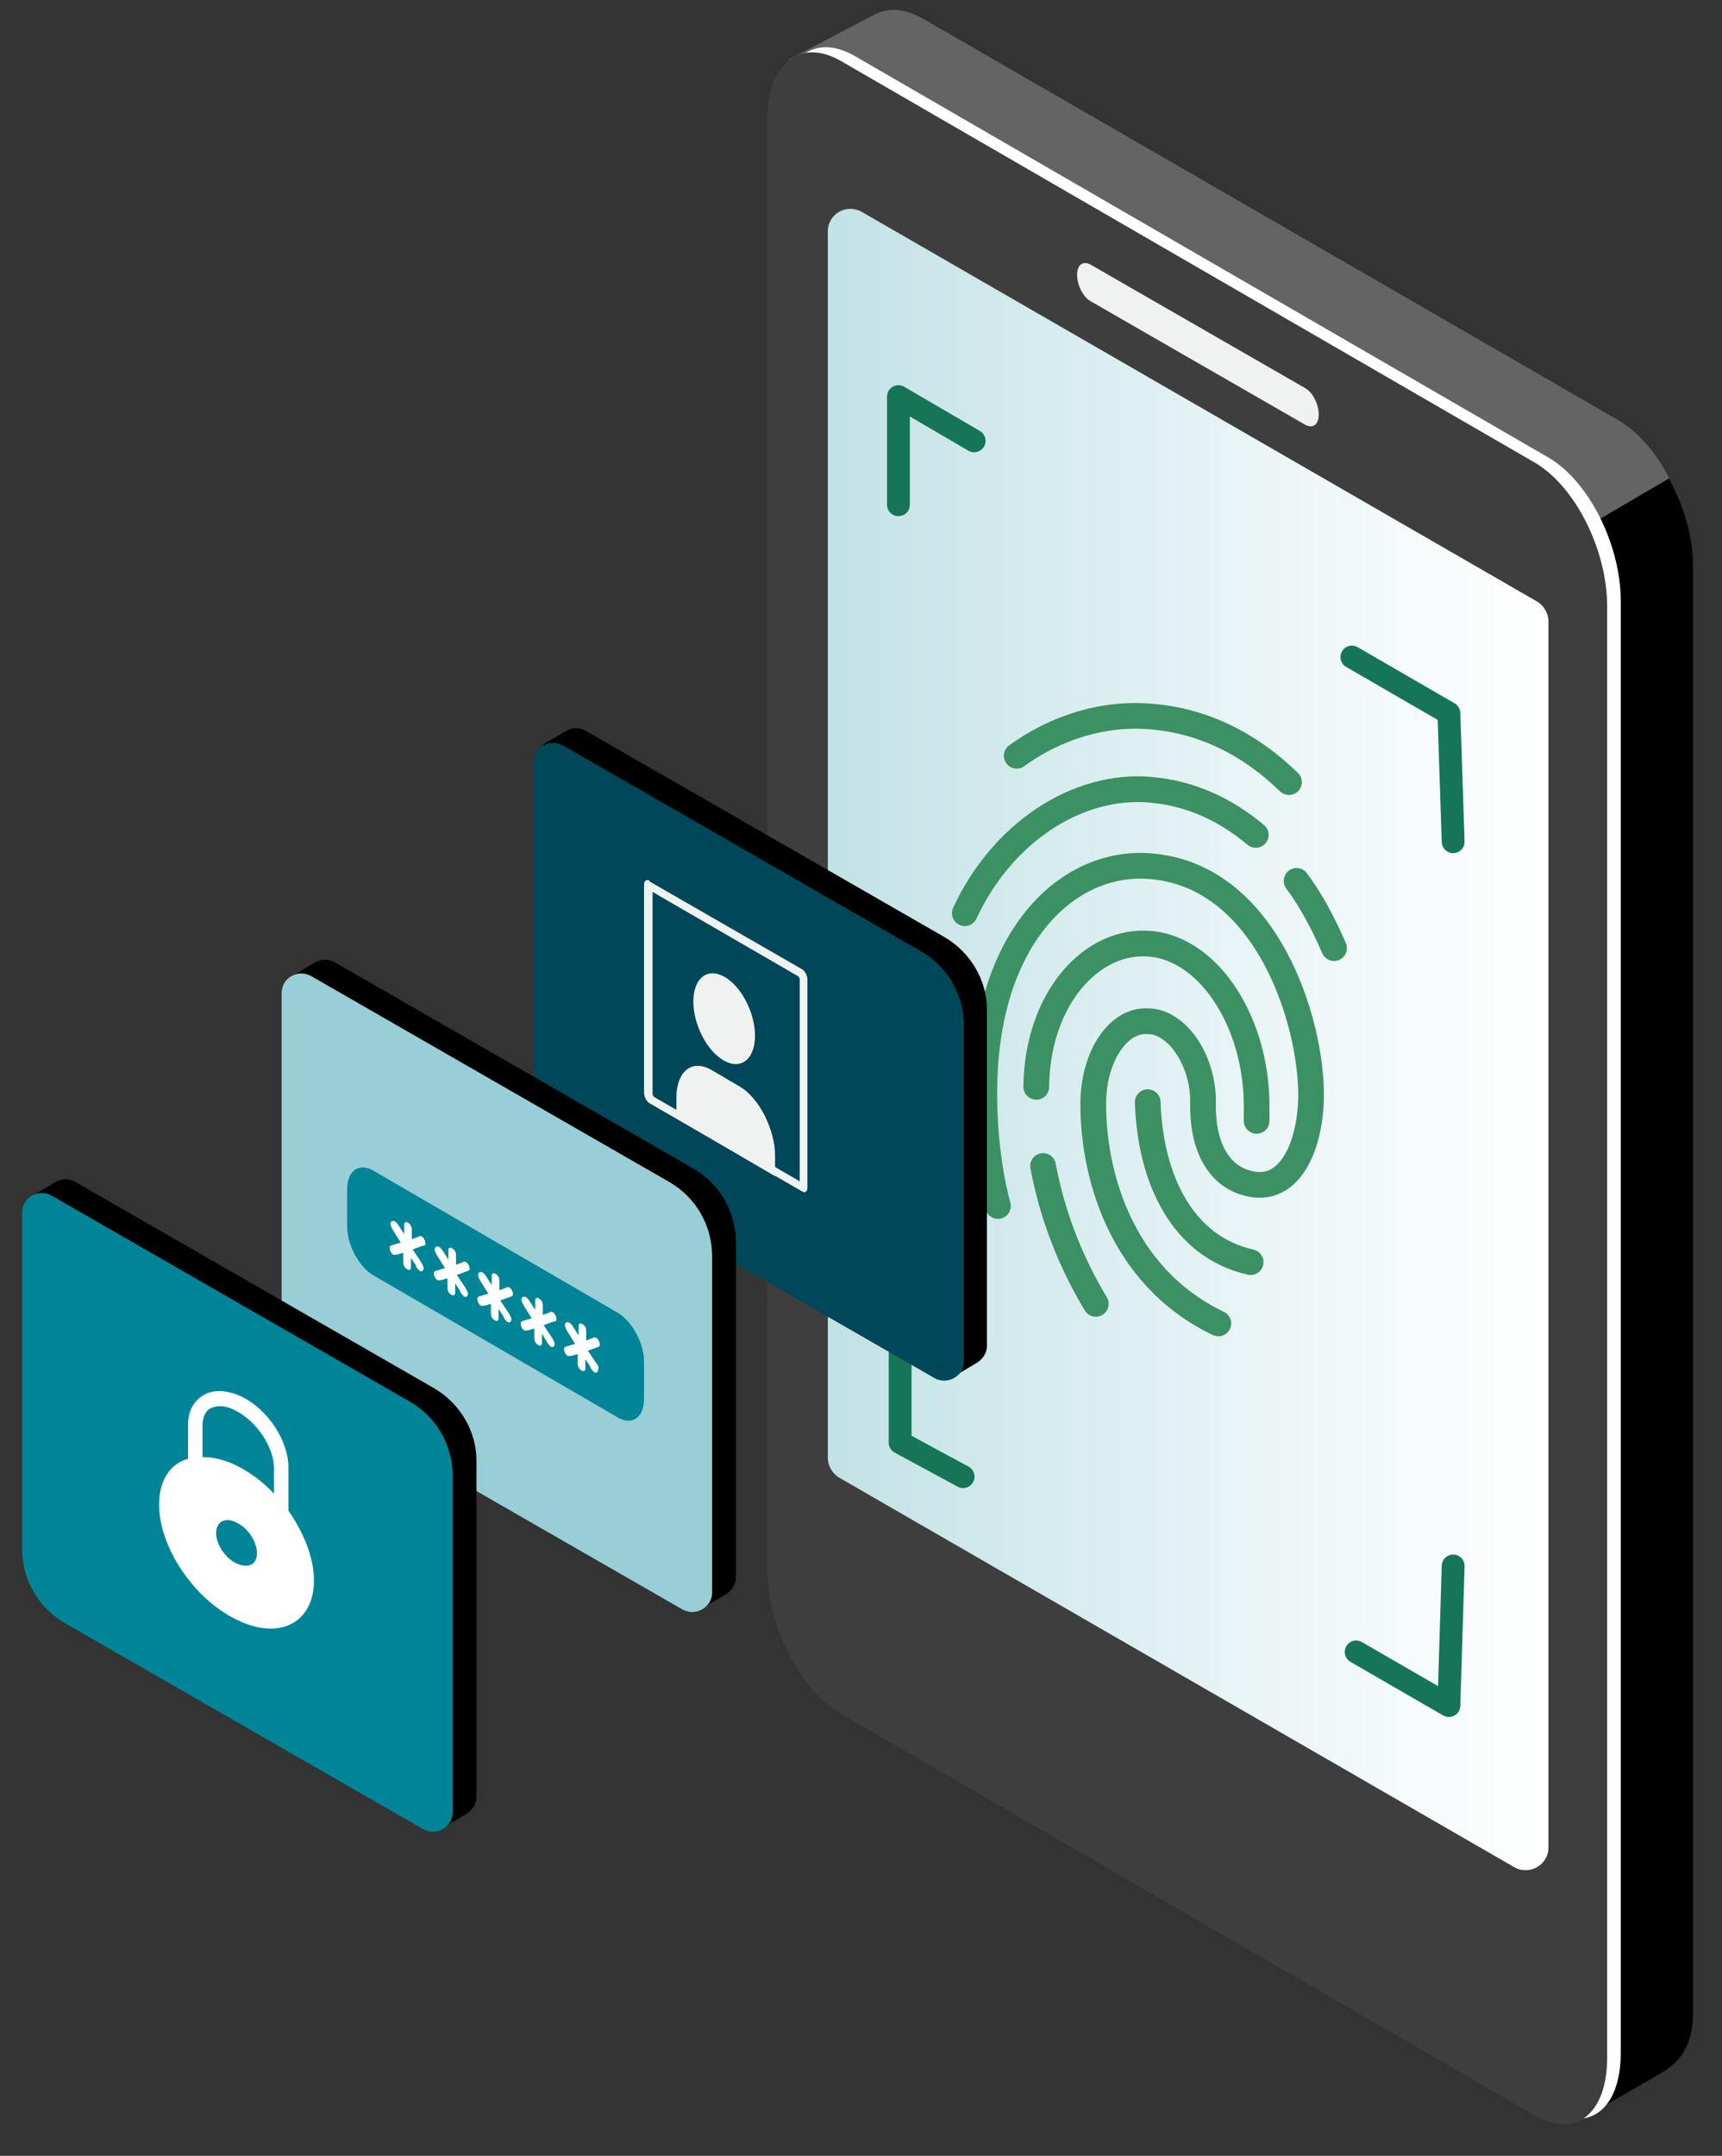 <?xml version="1.0" encoding="utf-8"?>
<!-- Generator: Adobe Illustrator 26.3.1, SVG Export Plug-In . SVG Version: 6.00 Build 0)  -->
<svg version="1.1" id="Layer_1" xmlns="http://www.w3.org/2000/svg" xmlns:xlink="http://www.w3.org/1999/xlink" x="0px" y="0px"
	 viewBox="0 0 202.4 253.3" style="enable-background:new 0 0 202.4 253.3;" xml:space="preserve">
<rect x="0" y="0" width="202.4" height="253.3" fill="#333333" stroke="none"/>
<style type="text/css">
	.st0{fill:#646465;}
	.st1{fill:#FFFFFF;}
	.st2{fill:#3E3E3F;}
	.st3{fill:url(#SVGID_1_);}
	.st4{fill:#F0F2F2;}
	.st5{fill:none;stroke:#FFFFFF;stroke-width:0.961;stroke-miterlimit:10;}
	.st6{fill:none;stroke:#3B9163;stroke-width:3.02;stroke-linecap:round;stroke-linejoin:round;stroke-miterlimit:10;}
	.st7{fill:none;stroke:#167556;stroke-width:2.684;stroke-linecap:round;stroke-linejoin:round;stroke-miterlimit:10;}
	.st8{fill:#004759;}
	.st9{fill:#99CED6;}
	.st10{fill:#008598;}
</style>
<g>
	<g>
		<path d="M186.7,248.5l-78.2-51.8c-4.9-2.8-8.9-10.4-8.9-16.9l0-170.6c0-6.5,4-9.5,8.9-6.7l81.6,47.1c4.9,2.8,8.9,10.4,8.9,16.9
			l0,169.8c0,4.3-1.6,6.1-4.3,7.6L186.7,248.5z"/>
		<path class="st0" d="M141.5,88.2c0,0-41.8,97.9-41.8,91.3L92.7,7L103,1.6c1.5-0.7,3.4-0.6,5.5,0.6l81.6,47.1
			c2.4,1.4,4.6,3.9,6.1,6.9L141.5,88.2z"/>
		<path class="st1" d="M181.9,247.9l-81.4-47.1c-4.9-2.8-8.7-10.4-8.7-16.9V13.3c0-6.5,3.9-9.5,8.7-6.7l81.4,47.1
			c4.9,2.8,8.6,10.4,8.6,16.9v170.6C190.5,247.8,186.8,250.7,181.9,247.9z"/>
		<path class="st2" d="M180.3,248.5l-81.4-47.1c-4.9-2.8-8.7-10.4-8.7-16.9V13.9c0-6.5,3.9-9.5,8.7-6.7l81.4,47.1
			c4.9,2.8,8.6,10.4,8.6,16.9v170.6C188.9,248.4,185.1,251.4,180.3,248.5z"/>
		<linearGradient id="SVGID_1_" gradientUnits="userSpaceOnUse" x1="97.285" y1="122.115" x2="181.997" y2="122.115">
			<stop  offset="3.297739e-03" style="stop-color:#C2E2E6"/>
			<stop  offset="0.643" style="stop-color:#EDF6F7"/>
			<stop  offset="0.995" style="stop-color:#FFFFFF"/>
		</linearGradient>
		<path class="st3" d="M178,219.4l-79.4-45.8c-0.8-0.5-1.3-1.4-1.3-2.3l0-144.1c0-2.1,2.2-3.3,4-2.3l79.4,45.8
			c0.8,0.5,1.3,1.4,1.3,2.3l0,144.1C182,219.1,179.8,220.4,178,219.4z"/>
		<path class="st4" d="M153.4,49.9l-25.2-14.5c-0.9-0.5-1.6-1.9-1.6-3.1l0,0c0-1.2,0.7-1.7,1.6-1.2l25.2,14.5
			c0.9,0.5,1.6,1.9,1.6,3.1l0,0C155,49.9,154.3,50.4,153.4,49.9z"/>
		<g>
			<path class="st5" d="M169.8,179.5"/>
		</g>
	</g>
</g>
<g>
	<path class="st6" d="M122.6,137c1.1,5.9,3.3,11.4,6.2,16.2"/>
	<path class="st6" d="M147.7,131.7l0-1.5c0.1-9.8-5.4-18.6-12.4-19.3v0c-7-0.7-13.4,6.5-13.5,16.8"/>
	<path class="st6" d="M143.2,155.5c-11.7-5.6-14.8-18-14.7-26.1c0.1-5.4,3-9.7,6.5-9.4l0.2,0c3.5,0.3,6.3,5,6.2,9.6
		c-0.1,6,2.5,9.2,6.2,9.6l0,0c4.2,0.4,6.4-4.7,6.5-10.3c0.1-8.7-5.1-25.8-18.6-27.1c-9.9-1-19.6,8.2-19.8,26
		c-0.1,8.3,1.6,13.9,1.6,13.9"/>
	<path class="st6" d="M134.9,129.5c0.3,9.1,4.1,17,12.1,18.8"/>
	<path class="st6" d="M152.4,103.5c1.7,2.3,3.1,4.9,4.4,7.9"/>
	<path class="st6" d="M113.4,107.3c4.3-9.3,13.1-15.3,21.9-14.5c4.5,0.4,8.6,2.2,12.3,5.3"/>
	<path class="st6" d="M151.5,91.9c-4.6-4.5-10.1-7.2-16.1-7.7c-5.6-0.5-11.2,1.2-15.9,4.6"/>
</g>
<g>
	<polyline class="st7" points="170.8,184 170.3,200.4 159.4,194.1 	"/>
	<polyline class="st7" points="158.9,77.2 170.3,83.8 170.8,98.9 	"/>
	<polyline class="st7" points="105.6,59.3 105.6,46.6 114.5,51.8 	"/>
	<polyline class="st7" points="113.2,173.5 105.8,169.5 105.8,156.7 	"/>
</g>
<path d="M111,110.1L68.9,85.9c-0.8-0.5-1.7-0.4-2.4,0l0,0l-2.7,1.6l1.5,3.9v36c0,3.6,1.9,6.9,5,8.7l39.4,22.6l0,0l2.3,3.1l2.7-1.6
	l0,0c0.7-0.4,1.3-1.1,1.3-2.1v-39.5C116,115.2,114.1,111.9,111,110.1z"/>
<path class="st8" d="M109.8,161.9l-42.1-24.2c-3.1-1.8-5-5.1-5-8.7V89.6c0-1.8,1.9-2.9,3.5-2l42.1,24.2c3.1,1.8,5,5.1,5,8.7v39.5
	C113.3,161.7,111.3,162.8,109.8,161.9z"/>
<g>
	<ellipse transform="matrix(0.928 -0.371 0.371 0.928 -38.357 40.222)" class="st4" cx="85.2" cy="119.7" rx="3.2" ry="5.6"/>
	<path class="st4" d="M91.1,138.2l0-2.4c0-3.1-1.9-6.8-4.1-8.1l-3.4-2c-2.3-1.3-4.1,0.2-4.1,3.3l0,2.4L91.1,138.2z"/>
</g>
<path class="st4" d="M76.7,104.8l17.1,9.9c0.1,0.1,0.2,0.2,0.2,0.4l0,23.7l-17.1-9.9c-0.1-0.1-0.2-0.2-0.2-0.4L76.7,104.8
	 M76.1,103.4c-0.2,0-0.4,0.2-0.4,0.5l0,24.5c0,0.5,0.3,1,0.6,1.2L94.3,140c0.1,0,0.2,0.1,0.2,0.1c0.2,0,0.4-0.2,0.4-0.5l0-24.5
	c0-0.5-0.3-1-0.6-1.2l-17.9-10.3C76.3,103.4,76.2,103.4,76.1,103.4L76.1,103.4z"/>
<path d="M81.5,137.3l-42.1-24.2c-0.8-0.5-1.7-0.4-2.4,0l0,0l-2.7,1.6l1.5,3.9v36c0,3.6,1.9,6.9,5,8.7l39.4,22.6l0,0l2.3,3.1l2.7-1.6
	l0,0c0.7-0.4,1.3-1.1,1.3-2.1V146C86.5,142.4,84.6,139.1,81.5,137.3z"/>
<path class="st9" d="M80.2,189.1l-42.1-24.2c-3.1-1.8-5-5.1-5-8.7v-39.5c0-1.8,1.9-2.9,3.5-2l42.1,24.2c3.1,1.8,5,5.1,5,8.7V187
	C83.8,188.8,81.8,190,80.2,189.1z"/>
<path d="M51,163.1L8.9,138.9c-0.8-0.5-1.7-0.4-2.4,0l0,0l-2.7,1.6l1.5,3.9v36c0,3.6,1.9,6.9,5,8.7l39.4,22.6l0,0l2.3,3.1l2.7-1.6
	l0,0c0.7-0.4,1.3-1.1,1.3-2.1v-39.5C56,168.2,54.1,164.9,51,163.1z"/>
<path class="st10" d="M49.7,214.9L7.6,190.7c-3.1-1.8-5-5.1-5-8.7v-39.5c0-1.8,1.9-2.9,3.5-2l42.1,24.2c3.1,1.8,5,5.1,5,8.7v39.5
	C53.2,214.7,51.3,215.8,49.7,214.9z"/>
<path class="st1" d="M33.9,177.5v-5.1c0-3.1-2.4-6.8-5.5-8.3c-1.7-0.8-3.4-0.9-4.6-0.1c-1.1,0.7-1.7,1.9-1.7,3.4v4
	c-2.1,0.6-3.4,2.5-3.4,5.4c0,5,4.1,11.1,9.1,13.5c5,2.5,9.1,0.4,9.1-4.6C36.9,183,35.7,180.1,33.9,177.5z M27.8,183.7
	c-1.3-0.6-2.4-2.2-2.4-3.6c0-1.3,1.1-1.9,2.4-1.2c1.3,0.6,2.4,2.2,2.4,3.6S29.1,184.3,27.8,183.7z M32.2,175.5
	c-1.3-1.4-2.8-2.5-4.4-3.3c-1.4-0.7-2.8-1-4-1v-3.7c0-0.7,0.2-1.6,0.9-2c0.7-0.4,1.8-0.4,2.9,0.2c2.5,1.2,4.6,4.3,4.6,6.8V175.5z"/>
<path class="st10" d="M72.7,166.6l-28.9-16.8c-1.6-1-3-3.5-3-5.7v-4.3c0-2.2,1.3-3.2,3-2.3l28.9,16.8c1.6,1,3,3.5,3,5.7v4.3
	C75.7,166.5,74.4,167.5,72.7,166.6z"/>
<g>
	<path class="st1" d="M50,146.1c0-0.3-0.2-0.7-0.4-0.8c-0.2-0.1-0.3-0.1-0.4,0l-0.8,0.3l0-1.1c0-0.3-0.1-0.6-0.4-0.8
		c-0.3-0.2-0.5-0.1-0.5,0.2l0,1.1l-0.7-1.1c-0.1-0.1-0.2-0.3-0.4-0.4c-0.3-0.1-0.5,0-0.5,0.3c0,0.2,0.1,0.4,0.2,0.6l1,1.6l-1,0.3
		l0,0c-0.1,0-0.3,0.1-0.3,0.3c0,0.3,0.2,0.7,0.4,0.8c0.2,0.1,0.3,0,0.5,0l0.7-0.2l0,1.1c0,0.3,0.1,0.6,0.4,0.8
		c0.3,0.2,0.5,0.1,0.5-0.2l0-1.1l0.6,0.9l0,0.1c0.1,0.2,0.3,0.4,0.4,0.5c0.3,0.2,0.5,0,0.5-0.3c0-0.2-0.2-0.5-0.3-0.7l-1-1.5
		l1.1-0.4C49.9,146.4,50,146.3,50,146.1z"/>
	<path class="st1" d="M55.2,149.1c0-0.3-0.2-0.7-0.4-0.8c-0.2-0.1-0.3-0.1-0.4,0l-0.8,0.3l0-1.1c0-0.3-0.1-0.6-0.4-0.8
		c-0.3-0.2-0.5-0.1-0.5,0.2l0,1.1l-0.7-1.1c-0.1-0.1-0.2-0.3-0.4-0.4c-0.3-0.1-0.5,0-0.5,0.3c0,0.2,0.1,0.4,0.2,0.6l1,1.6l-1,0.3
		l0,0c-0.1,0-0.3,0.1-0.3,0.3c0,0.3,0.2,0.7,0.4,0.8c0.2,0.1,0.3,0,0.5,0l0.7-0.2l0,1.1c0,0.3,0.1,0.6,0.4,0.8
		c0.3,0.2,0.5,0.1,0.5-0.2l0-1.1l0.6,0.9l0,0.1c0.1,0.2,0.3,0.4,0.4,0.5c0.3,0.2,0.5,0,0.5-0.3c0-0.2-0.2-0.5-0.3-0.7l-1-1.5
		l1.1-0.4C55,149.3,55.2,149.3,55.2,149.1z"/>
	<path class="st1" d="M60.3,152.1c0-0.3-0.2-0.7-0.4-0.8c-0.2-0.1-0.3-0.1-0.4,0l-0.8,0.3l0-1.1c0-0.3-0.1-0.6-0.4-0.8
		c-0.3-0.2-0.5-0.1-0.5,0.2l0,1.1l-0.7-1.1c-0.1-0.1-0.2-0.3-0.4-0.4c-0.3-0.1-0.5,0-0.5,0.3c0,0.2,0.1,0.4,0.2,0.6l1,1.6l-1,0.3
		l0,0c-0.1,0-0.3,0.1-0.3,0.3c0,0.3,0.2,0.7,0.4,0.8c0.2,0.1,0.3,0,0.5,0l0.7-0.2l0,1.1c0,0.3,0.1,0.6,0.4,0.8
		c0.3,0.2,0.5,0.1,0.5-0.2l0-1.1l0.6,0.9l0,0.1c0.1,0.2,0.3,0.4,0.4,0.5c0.3,0.2,0.5,0,0.5-0.3c0-0.2-0.2-0.5-0.3-0.7l-1-1.5
		l1.1-0.4C60.2,152.3,60.3,152.2,60.3,152.1z"/>
	<path class="st1" d="M65.4,155c0-0.3-0.2-0.7-0.4-0.8c-0.2-0.1-0.3-0.1-0.4,0l-0.8,0.3l0-1.1c0-0.3-0.1-0.6-0.4-0.8
		c-0.3-0.2-0.5-0.1-0.5,0.2l0,1.1l-0.7-1.1c-0.1-0.1-0.2-0.3-0.4-0.4c-0.3-0.1-0.5,0-0.5,0.3c0,0.2,0.1,0.4,0.2,0.6l1,1.6l-1,0.3
		l0,0c-0.1,0-0.3,0.1-0.3,0.3c0,0.3,0.2,0.7,0.4,0.8c0.2,0.1,0.3,0,0.5,0l0.7-0.2l0,1.1c0,0.3,0.1,0.6,0.4,0.8
		c0.3,0.2,0.5,0.1,0.5-0.2l0-1.1l0.6,1c0.1,0.2,0.3,0.4,0.4,0.5c0.3,0.2,0.5,0,0.5-0.3c0-0.2-0.2-0.5-0.3-0.7l-1-1.5l1.1-0.4
		C65.3,155.3,65.4,155.2,65.4,155z"/>
	<path class="st1" d="M70.1,160.2l-1-1.5l1.1-0.4c0.1,0,0.3-0.1,0.3-0.3c0-0.3-0.2-0.7-0.4-0.8c-0.2-0.1-0.3-0.1-0.4,0l-0.8,0.3
		l0-1.1c0-0.3-0.1-0.6-0.4-0.8c-0.3-0.2-0.5-0.1-0.5,0.2l0,1.1l-0.7-1.1c-0.1-0.1-0.2-0.3-0.4-0.4c-0.3-0.1-0.5,0-0.5,0.3
		c0,0.2,0.1,0.4,0.2,0.6l1,1.6l-1,0.3l0,0c-0.1,0-0.3,0.1-0.3,0.3c0,0.3,0.2,0.7,0.4,0.8c0.2,0.1,0.3,0,0.5,0l0.7-0.2l0,1.1
		c0,0.3,0.1,0.6,0.4,0.8c0.3,0.2,0.5,0.1,0.5-0.2l0-1.1l0.6,0.9l0,0.1c0.1,0.2,0.3,0.4,0.4,0.5c0.3,0.2,0.5,0,0.5-0.3
		C70.4,160.7,70.3,160.4,70.1,160.2z"/>
</g>
</svg>
